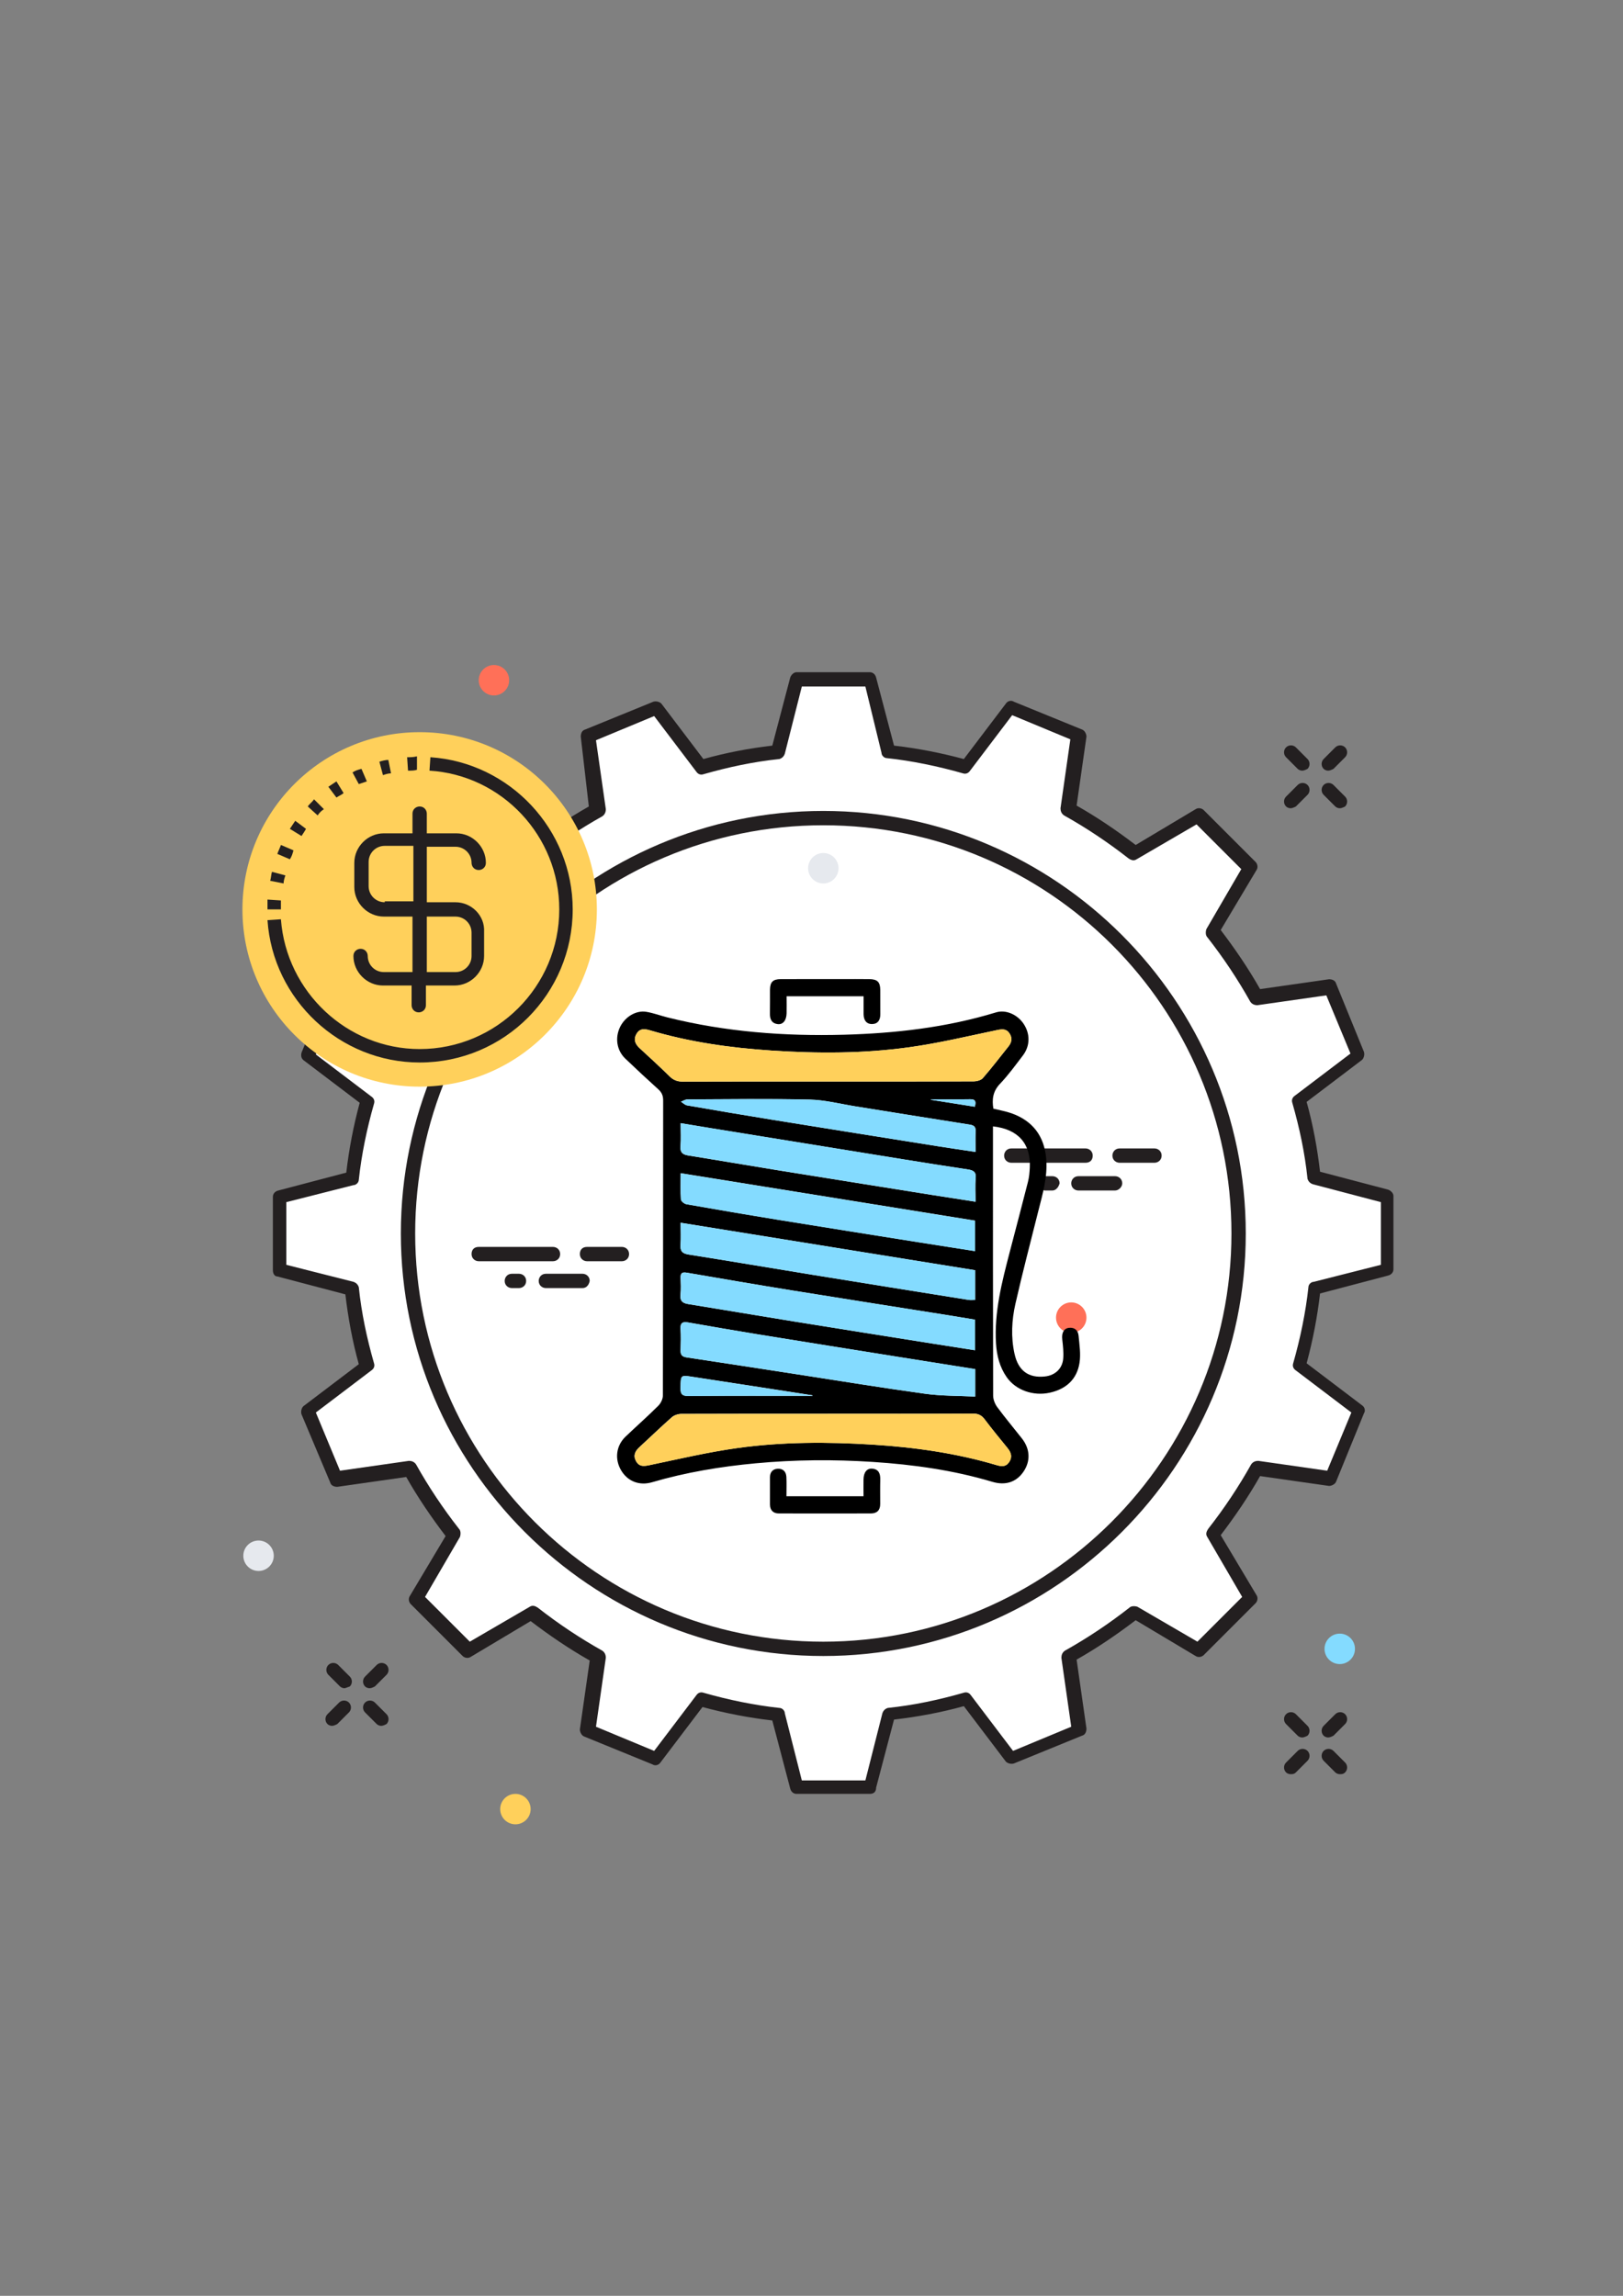 <?xml version="1.0" encoding="UTF-8" standalone="no"?>
<svg
   xmlns:dc="http://purl.org/dc/elements/1.1/"
   xmlns:cc="http://creativecommons.org/ns#"
   xmlns:rdf="http://www.w3.org/1999/02/22-rdf-syntax-ns#"
   xmlns:svg="http://www.w3.org/2000/svg"
   xmlns="http://www.w3.org/2000/svg"
   xmlns:sodipodi="http://sodipodi.sourceforge.net/DTD/sodipodi-0.dtd"
   xmlns:inkscape="http://www.inkscape.org/namespaces/inkscape"
   width="210mm"
   height="297mm"
   viewBox="0 0 210 297"
   version="1.1"
   id="svg1726"
   inkscape:version="1.0.1 (3bc2e813f5, 2020-09-07)"
   sodipodi:docname="yarn.svg">
  <rect x="0" y="0" width="210" height="297" fill="#808080" stroke="none"/>
  <defs
     id="defs1720" />
  <sodipodi:namedview
     id="base"
     pagecolor="#ffffff"
     bordercolor="#666666"
     borderopacity="1.0"
     inkscape:pageopacity="0.0"
     inkscape:pageshadow="2"
     inkscape:zoom="0.35"
     inkscape:cx="264.28571"
     inkscape:cy="560"
     inkscape:document-units="mm"
     inkscape:current-layer="layer1"
     inkscape:document-rotation="0"
     showgrid="false"
     inkscape:window-width="1920"
     inkscape:window-height="1001"
     inkscape:window-x="-9"
     inkscape:window-y="-9"
     inkscape:window-maximized="1" />
  <g
     inkscape:label="Layer 1"
     inkscape:groupmode="layer"
     id="layer1">
    <g
       id="g1718"
       transform="translate(130.024,-303.137)">
      <path
         fill="#231f20"
         d="m 41.821,402.834 c -0.232,0 -0.463,-0.116 -0.579,-0.232 -0.347,-0.347 -0.347,-0.926 0,-1.274 l 1.506,-1.506 c 0.347,-0.347 0.926,-0.347 1.274,0 0.347,0.347 0.347,0.926 0,1.274 l -1.506,1.506 c -0.232,0.116 -0.463,0.232 -0.695,0.232 z"
         id="path1194"
         style="stroke-width:1.158" />
      <path
         fill="#231f20"
         d="m 36.957,407.698 c -0.232,0 -0.463,-0.116 -0.579,-0.232 -0.347,-0.347 -0.347,-0.926 0,-1.274 l 1.506,-1.506 c 0.347,-0.347 0.926,-0.347 1.274,0 0.347,0.347 0.347,0.926 0,1.274 l -1.506,1.506 c -0.232,0.116 -0.463,0.232 -0.695,0.232 z"
         id="path1196"
         style="stroke-width:1.158" />
      <path
         fill="#231f20"
         d="m 43.326,407.698 c -0.232,0 -0.463,-0.116 -0.579,-0.232 l -1.506,-1.506 c -0.347,-0.347 -0.347,-0.926 0,-1.274 0.347,-0.347 0.926,-0.347 1.274,0 l 1.506,1.506 c 0.347,0.347 0.347,0.926 0,1.274 -0.232,0.116 -0.463,0.232 -0.695,0.232 z"
         id="path1198"
         style="stroke-width:1.158" />
      <path
         fill="#231f20"
         d="m 38.462,402.834 c -0.232,0 -0.463,-0.116 -0.579,-0.232 l -1.506,-1.506 c -0.347,-0.347 -0.347,-0.926 0,-1.274 0.347,-0.347 0.926,-0.347 1.274,0 l 1.506,1.506 c 0.347,0.347 0.347,0.926 0,1.274 -0.232,0.116 -0.463,0.232 -0.695,0.232 z"
         id="path1200"
         style="stroke-width:1.158" />
      <path
         fill="#231f20"
         d="m 41.821,527.908 c -0.232,0 -0.463,-0.116 -0.579,-0.232 -0.347,-0.347 -0.347,-0.926 0,-1.274 l 1.506,-1.506 c 0.347,-0.347 0.926,-0.347 1.274,0 0.347,0.347 0.347,0.926 0,1.274 l -1.506,1.506 c -0.232,0.116 -0.463,0.232 -0.695,0.232 z"
         id="path1202"
         style="stroke-width:1.158" />
      <path
         fill="#231f20"
         d="m 36.957,532.656 c -0.232,0 -0.463,-0.116 -0.579,-0.232 -0.347,-0.347 -0.347,-0.926 0,-1.274 l 1.506,-1.506 c 0.347,-0.347 0.926,-0.347 1.274,0 0.347,0.347 0.347,0.926 0,1.274 l -1.506,1.506 c -0.232,0.232 -0.463,0.232 -0.695,0.232 z"
         id="path1204"
         style="stroke-width:1.158" />
      <path
         fill="#231f20"
         d="m 43.326,532.656 c -0.232,0 -0.463,-0.116 -0.579,-0.232 l -1.506,-1.506 c -0.347,-0.347 -0.347,-0.926 0,-1.274 0.347,-0.347 0.926,-0.347 1.274,0 l 1.506,1.506 c 0.347,0.347 0.347,0.926 0,1.274 -0.232,0.232 -0.463,0.232 -0.695,0.232 z"
         id="path1206"
         style="stroke-width:1.158" />
      <path
         fill="#231f20"
         d="m 38.462,527.908 c -0.232,0 -0.463,-0.116 -0.579,-0.232 l -1.506,-1.506 c -0.347,-0.347 -0.347,-0.926 0,-1.274 0.347,-0.347 0.926,-0.347 1.274,0 l 1.506,1.506 c 0.347,0.347 0.347,0.926 0,1.274 -0.232,0.116 -0.463,0.232 -0.695,0.232 z"
         id="path1208"
         style="stroke-width:1.158" />
      <path
         fill="#231f20"
         d="m -82.211,521.538 c -0.232,0 -0.463,-0.116 -0.579,-0.232 -0.347,-0.347 -0.347,-0.926 0,-1.274 l 1.506,-1.506 c 0.347,-0.347 0.926,-0.347 1.274,0 0.347,0.347 0.347,0.926 0,1.274 l -1.506,1.506 c -0.232,0.116 -0.463,0.232 -0.695,0.232 z"
         id="path1210"
         style="stroke-width:1.158" />
      <path
         fill="#231f20"
         d="m -87.075,526.402 c -0.232,0 -0.463,-0.116 -0.579,-0.232 -0.347,-0.347 -0.347,-0.926 0,-1.274 l 1.506,-1.506 c 0.347,-0.347 0.926,-0.347 1.274,0 0.347,0.347 0.347,0.926 0,1.274 l -1.506,1.506 c -0.232,0.116 -0.463,0.232 -0.695,0.232 z"
         id="path1212"
         style="stroke-width:1.158" />
      <path
         fill="#231f20"
         d="m -80.705,526.402 c -0.232,0 -0.463,-0.116 -0.579,-0.232 l -1.506,-1.506 c -0.347,-0.347 -0.347,-0.926 0,-1.274 0.347,-0.347 0.926,-0.347 1.274,0 l 1.506,1.506 c 0.347,0.347 0.347,0.926 0,1.274 -0.232,0.116 -0.463,0.232 -0.695,0.232 z"
         id="path1214"
         style="stroke-width:1.158" />
      <path
         fill="#231f20"
         d="m -85.453,521.538 c -0.232,0 -0.463,-0.116 -0.579,-0.232 l -1.506,-1.506 c -0.347,-0.347 -0.347,-0.926 0,-1.274 0.347,-0.347 0.926,-0.347 1.274,0 l 1.506,1.506 c 0.347,0.347 0.347,0.926 0,1.274 -0.347,0.116 -0.579,0.232 -0.695,0.232 z"
         id="path1216"
         style="stroke-width:1.158" />
      <path
         fill="#ffffff"
         d="m 49.464,467.455 v -9.496 L 40.083,455.527 c -0.347,-3.474 -1.042,-6.833 -1.969,-10.075 l 7.759,-5.79 -3.706,-8.801 -9.612,1.39 c -1.621,-3.011 -3.59,-5.79 -5.675,-8.454 l 4.864,-8.338 -6.717,-6.717 -8.338,4.864 c -2.664,-2.085 -5.443,-4.053 -8.454,-5.675 l 1.39,-9.612 -8.801,-3.59 -5.79,7.759 c -3.243,-0.926 -6.601,-1.621 -10.075,-1.969 l -2.432,-9.381 h -9.496 l -2.432,9.381 c -3.474,0.347 -6.833,1.042 -10.075,1.969 l -5.79,-7.759 -8.686,3.59 1.39,9.612 c -3.011,1.621 -5.79,3.59 -8.454,5.675 l -8.338,-4.864 -6.717,6.717 4.864,8.338 c -2.085,2.664 -4.053,5.443 -5.675,8.454 l -9.728,-1.39 -3.59,8.801 7.759,5.79 c -0.926,3.243 -1.621,6.601 -1.969,10.075 l -9.381,2.432 v 9.496 l 9.381,2.432 c 0.347,3.474 1.042,6.833 1.969,10.075 l -7.759,5.79 3.59,8.801 9.612,-1.39 c 1.621,3.011 3.59,5.79 5.675,8.454 l -4.864,8.338 6.717,6.717 8.338,-4.864 c 2.664,2.085 5.443,4.053 8.454,5.675 l -1.39,9.612 8.801,3.59 5.79,-7.759 c 3.243,0.926 6.601,1.621 10.075,1.969 l 2.432,9.381 h 9.496 l 2.432,-9.381 c 3.474,-0.347 6.833,-1.042 10.075,-1.969 l 5.79,7.759 8.801,-3.59 -1.39,-9.612 c 3.011,-1.621 5.79,-3.59 8.454,-5.675 l 8.338,4.864 6.717,-6.717 -4.864,-8.338 c 2.085,-2.664 4.053,-5.443 5.675,-8.454 l 9.612,1.39 3.59,-8.801 -7.759,-5.79 c 0.926,-3.243 1.621,-6.601 1.969,-10.075 z"
         id="path1218"
         style="stroke-width:1.158" />
      <path
         fill="#231f20"
         d="m -17.474,535.203 h -9.496 c -0.347,0 -0.695,-0.232 -0.811,-0.695 l -2.316,-8.801 c -3.011,-0.347 -6.022,-0.926 -9.033,-1.737 l -5.443,7.18 c -0.232,0.347 -0.695,0.463 -1.042,0.232 l -8.801,-3.59 c -0.347,-0.116 -0.579,-0.579 -0.579,-0.926 l 1.274,-8.917 c -2.664,-1.506 -5.211,-3.243 -7.643,-5.096 l -7.759,4.632 c -0.347,0.232 -0.811,0.116 -1.042,-0.116 l -6.717,-6.717 c -0.232,-0.232 -0.347,-0.695 -0.116,-1.042 l 4.632,-7.759 c -1.853,-2.432 -3.59,-4.98 -5.096,-7.643 l -8.917,1.274 c -0.347,0 -0.811,-0.116 -0.926,-0.579 l -3.706,-8.801 c -0.116,-0.347 0,-0.811 0.232,-1.042 l 7.18,-5.443 c -0.811,-2.895 -1.39,-6.022 -1.737,-9.033 l -8.801,-2.316 c -0.347,0 -0.579,-0.347 -0.579,-0.811 v -9.496 c 0,-0.347 0.232,-0.695 0.695,-0.811 l 8.801,-2.316 c 0.347,-3.011 0.926,-6.022 1.737,-9.033 l -7.18,-5.443 c -0.347,-0.232 -0.463,-0.579 -0.347,-1.042 l 3.59,-8.801 c 0.116,-0.347 0.579,-0.579 0.926,-0.579 l 8.917,1.274 c 1.506,-2.664 3.243,-5.211 5.096,-7.643 l -4.632,-7.759 c -0.232,-0.347 -0.116,-0.811 0.116,-1.042 l 6.717,-6.717 c 0.232,-0.232 0.695,-0.347 1.042,-0.116 l 7.759,4.632 c 2.432,-1.853 4.98,-3.59 7.643,-5.096 l -1.042,-9.033 c 0,-0.347 0.116,-0.811 0.579,-0.926 l 8.801,-3.59 c 0.347,-0.116 0.811,0 1.042,0.232 l 5.443,7.18 c 2.895,-0.811 5.906,-1.39 8.917,-1.737 l 2.316,-8.801 c 0.116,-0.347 0.463,-0.695 0.811,-0.695 h 9.496 c 0.347,0 0.695,0.232 0.811,0.695 l 2.316,8.801 c 3.011,0.347 6.022,0.926 9.033,1.737 l 5.443,-7.18 c 0.232,-0.347 0.695,-0.463 1.042,-0.232 l 8.801,3.59 c 0.347,0.116 0.579,0.579 0.579,0.926 l -1.274,8.917 c 2.664,1.506 5.211,3.243 7.643,5.096 l 7.759,-4.632 c 0.347,-0.232 0.811,-0.116 1.042,0.116 l 6.717,6.717 c 0.232,0.232 0.347,0.695 0.116,1.042 l -4.632,7.759 c 1.853,2.432 3.59,4.98 5.096,7.643 l 8.917,-1.274 c 0.347,0 0.811,0.116 0.926,0.579 l 3.59,8.801 c 0.116,0.347 0,0.811 -0.232,1.042 l -7.18,5.443 c 0.811,2.895 1.39,6.022 1.737,9.033 l 8.801,2.316 c 0.347,0.116 0.695,0.463 0.695,0.811 v 9.496 c 0,0.347 -0.232,0.695 -0.695,0.811 l -8.801,2.316 c -0.347,3.011 -0.926,6.022 -1.737,9.033 l 7.18,5.443 c 0.347,0.232 0.463,0.695 0.232,1.042 l -3.59,8.801 c -0.116,0.347 -0.579,0.579 -0.926,0.579 l -8.917,-1.274 c -1.506,2.664 -3.243,5.211 -5.096,7.643 l 4.632,7.759 c 0.232,0.347 0.116,0.811 -0.116,1.042 l -6.717,6.717 c -0.232,0.232 -0.695,0.347 -1.042,0.116 l -7.759,-4.632 c -2.432,1.853 -4.98,3.59 -7.643,5.096 l 1.274,8.917 c 0,0.347 -0.116,0.811 -0.579,0.926 l -8.801,3.59 c -0.347,0.116 -0.811,0 -1.042,-0.232 l -5.443,-7.18 c -2.895,0.811 -6.022,1.39 -9.033,1.737 l -2.316,8.801 c 0,0.579 -0.347,0.811 -0.811,0.811 z m -8.801,-1.737 h 8.222 l 2.2,-8.686 c 0.116,-0.347 0.347,-0.579 0.695,-0.695 3.358,-0.347 6.601,-1.042 9.844,-1.969 0.347,-0.116 0.695,0 0.926,0.347 l 5.443,7.18 7.528,-3.127 -1.274,-8.917 c 0,-0.347 0.116,-0.695 0.463,-0.926 2.895,-1.621 5.675,-3.474 8.338,-5.559 0.232,-0.232 0.695,-0.232 1.042,-0.116 l 7.759,4.517 5.79,-5.79 -4.517,-7.759 c -0.232,-0.347 -0.116,-0.695 0.116,-1.042 2.085,-2.664 3.938,-5.443 5.559,-8.338 0.232,-0.347 0.579,-0.463 0.926,-0.463 l 8.917,1.274 3.127,-7.528 -7.18,-5.443 c -0.347,-0.232 -0.463,-0.579 -0.347,-0.926 0.926,-3.243 1.621,-6.601 1.969,-9.844 0,-0.347 0.347,-0.695 0.695,-0.695 l 8.686,-2.2 v -8.107 l -8.801,-2.316 c -0.347,-0.116 -0.579,-0.347 -0.695,-0.695 -0.347,-3.358 -1.042,-6.601 -1.969,-9.844 -0.116,-0.347 0,-0.695 0.347,-0.926 l 7.18,-5.443 -3.127,-7.528 -8.917,1.274 c -0.347,0 -0.695,-0.116 -0.926,-0.463 -1.621,-2.895 -3.474,-5.675 -5.559,-8.338 -0.232,-0.232 -0.232,-0.695 -0.116,-1.042 l 4.517,-7.759 -5.79,-5.79 -7.759,4.517 c -0.347,0.232 -0.695,0.116 -1.042,-0.116 -2.664,-2.085 -5.443,-3.938 -8.338,-5.559 -0.347,-0.232 -0.463,-0.579 -0.463,-0.926 l 1.274,-8.917 -7.528,-3.127 -5.443,7.18 c -0.232,0.347 -0.579,0.463 -0.926,0.347 -3.243,-0.926 -6.601,-1.621 -9.844,-1.969 -0.347,0 -0.695,-0.347 -0.695,-0.695 l -2.085,-8.57 h -8.222 l -2.2,8.686 c -0.116,0.347 -0.347,0.579 -0.695,0.695 -3.358,0.347 -6.601,1.042 -9.844,1.969 -0.347,0.116 -0.695,0 -0.926,-0.347 l -5.443,-7.18 -7.528,3.127 1.274,8.917 c 0,0.347 -0.116,0.695 -0.463,0.926 -2.895,1.621 -5.675,3.474 -8.338,5.559 -0.232,0.232 -0.695,0.232 -1.042,0.116 l -7.759,-4.517 -5.79,5.79 4.517,7.759 c 0.232,0.347 0.116,0.695 -0.116,1.042 -2.085,2.664 -3.938,5.443 -5.559,8.338 -0.232,0.347 -0.579,0.463 -0.926,0.463 l -8.917,-1.274 -3.127,7.528 7.18,5.443 c 0.347,0.232 0.463,0.579 0.347,0.926 -0.926,3.243 -1.621,6.601 -1.969,9.844 0,0.347 -0.347,0.695 -0.695,0.695 l -8.686,2.2 v 8.107 l 8.686,2.2 c 0.347,0.116 0.579,0.347 0.695,0.695 0.347,3.358 1.042,6.601 1.969,9.844 0.116,0.347 0,0.695 -0.347,0.926 l -7.18,5.443 3.127,7.528 8.917,-1.274 c 0.347,0 0.695,0.116 0.926,0.463 1.621,2.895 3.474,5.675 5.559,8.338 0.232,0.232 0.232,0.695 0.116,1.042 l -4.517,7.759 5.79,5.79 7.759,-4.517 c 0.347,-0.232 0.695,-0.116 1.042,0.116 2.664,2.085 5.443,3.938 8.338,5.559 0.347,0.232 0.463,0.579 0.463,0.926 l -1.274,8.917 7.528,3.127 5.443,-7.18 c 0.232,-0.347 0.579,-0.463 0.926,-0.347 3.243,0.926 6.601,1.621 9.844,1.969 0.347,0 0.695,0.347 0.695,0.695 z"
         id="path1220"
         style="stroke-width:1.158" />
      <circle
         fill="#ffffff"
         cx="-23.496"
         cy="462.707"
         r="53.735"
         id="circle1222"
         style="stroke-width:1.158" />
      <path
         fill="#231f20"
         d="m -23.496,517.369 c -30.11,0 -54.662,-24.551 -54.662,-54.662 0,-30.11 24.551,-54.662 54.662,-54.662 30.11,0 54.662,24.551 54.662,54.662 0,30.11 -24.551,54.662 -54.662,54.662 z m 0,-107.471 c -29.184,0 -52.809,23.741 -52.809,52.809 0,29.184 23.741,52.809 52.809,52.809 29.068,0 52.809,-23.741 52.809,-52.809 0,-29.184 -23.625,-52.809 -52.809,-52.809 z"
         id="path1224"
         style="stroke-width:1.158" />
      <path
         fill="#ffffff"
         d="m -2.65,430.744 h -41.691 c -1.969,0 -3.474,-1.506 -3.474,-3.474 v -3.822 H 0.824 v 3.822 c 0,1.853 -1.621,3.474 -3.474,3.474 z"
         id="path1226"
         style="stroke-width:1.158" />
      <path
         fill="#ffffff"
         d="m -18.284,462.707 c 6.138,-3.59 15.518,-10.307 15.518,-17.95 V 430.744 H -44.225 v 14.013 c 0,7.643 9.381,14.36 15.518,17.95 -6.138,3.59 -15.518,10.307 -15.518,17.95 v 14.013 h 41.344 v -14.013 c 0.116,-7.643 -9.265,-14.36 -15.403,-17.95 z"
         id="path1230"
         style="stroke-width:1.158" />
      <line
         fill="#ffffff"
         x1="0.824"
         y1="452.748"
         x2="10.436"
         y2="452.748"
         id="line1236"
         style="stroke-width:1.158" />
      <path
         fill="#231f20"
         d="M 10.436,453.558 H 0.824 c -0.463,0 -0.926,-0.347 -0.926,-0.926 0,-0.463 0.347,-0.926 0.926,-0.926 H 10.436 c 0.463,0 0.926,0.347 0.926,0.926 0,0.579 -0.347,0.926 -0.926,0.926 z"
         id="path1238"
         style="stroke-width:1.158" />
      <line
         fill="#ffffff"
         x1="9.51"
         y1="456.222"
         x2="14.258"
         y2="456.222"
         id="line1240"
         style="stroke-width:1.158" />
      <path
         fill="#231f20"
         d="M 14.258,457.148 H 9.51 c -0.463,0 -0.926,-0.347 -0.926,-0.926 0,-0.463 0.347,-0.926 0.926,-0.926 h 4.748 c 0.463,0 0.926,0.347 0.926,0.926 0,0.463 -0.463,0.926 -0.926,0.926 z"
         id="path1242"
         style="stroke-width:1.158" />
      <line
         fill="#ffffff"
         x1="14.837"
         y1="452.748"
         x2="19.354"
         y2="452.748"
         id="line1244"
         style="stroke-width:1.158" />
      <path
         fill="#231f20"
         d="m 19.354,453.558 h -4.517 c -0.463,0 -0.926,-0.347 -0.926,-0.926 0,-0.463 0.347,-0.926 0.926,-0.926 h 4.517 c 0.463,0 0.926,0.347 0.926,0.926 0,0.579 -0.463,0.926 -0.926,0.926 z"
         id="path1246"
         style="stroke-width:1.158" />
      <line
         fill="#ffffff"
         x1="5.225"
         y1="456.222"
         x2="6.151"
         y2="456.222"
         id="line1248"
         style="stroke-width:1.158" />
      <path
         fill="#231f20"
         d="M 6.151,457.148 H 5.225 c -0.463,0 -0.926,-0.347 -0.926,-0.926 0,-0.463 0.347,-0.926 0.926,-0.926 h 0.926 c 0.463,0 0.926,0.347 0.926,0.926 -0.116,0.463 -0.463,0.926 -0.926,0.926 z"
         id="path1250"
         style="stroke-width:1.158" />
      <line
         fill="#ffffff"
         x1="-68.198"
         y1="465.371"
         x2="-58.47"
         y2="465.371"
         id="line1252"
         style="stroke-width:1.158" />
      <path
         fill="#231f20"
         d="m -58.47,466.297 h -9.612 c -0.463,0 -0.926,-0.347 -0.926,-0.926 0,-0.579 0.347,-0.926 0.926,-0.926 h 9.612 c 0.463,0 0.926,0.347 0.926,0.926 0,0.579 -0.463,0.926 -0.926,0.926 z"
         id="path1254"
         style="stroke-width:1.158" />
      <line
         fill="#ffffff"
         x1="-59.396"
         y1="468.845"
         x2="-54.648"
         y2="468.845"
         id="line1256"
         style="stroke-width:1.158" />
      <path
         fill="#231f20"
         d="m -54.648,469.771 h -4.748 c -0.463,0 -0.926,-0.347 -0.926,-0.926 0,-0.463 0.347,-0.926 0.926,-0.926 h 4.748 c 0.463,0 0.926,0.347 0.926,0.926 -0.116,0.579 -0.463,0.926 -0.926,0.926 z"
         id="path1258"
         style="stroke-width:1.158" />
      <line
         fill="#ffffff"
         x1="-54.069"
         y1="465.371"
         x2="-49.553"
         y2="465.371"
         id="line1260"
         style="stroke-width:1.158" />
      <path
         fill="#231f20"
         d="m -49.553,466.297 h -4.517 c -0.463,0 -0.926,-0.347 -0.926,-0.926 0,-0.579 0.347,-0.926 0.926,-0.926 h 4.517 c 0.463,0 0.926,0.347 0.926,0.926 0,0.579 -0.463,0.926 -0.926,0.926 z"
         id="path1262"
         style="stroke-width:1.158" />
      <line
         fill="#ffffff"
         x1="-63.797"
         y1="468.845"
         x2="-62.871"
         y2="468.845"
         id="line1264"
         style="stroke-width:1.158" />
      <path
         fill="#231f20"
         d="m -62.871,469.771 h -0.926 c -0.463,0 -0.926,-0.347 -0.926,-0.926 0,-0.463 0.347,-0.926 0.926,-0.926 h 0.926 c 0.463,0 0.926,0.347 0.926,0.926 0,0.579 -0.463,0.926 -0.926,0.926 z"
         id="path1266"
         style="stroke-width:1.158" />
      <circle
         fill="#ffd05b"
         cx="-75.725"
         cy="420.784"
         r="22.93"
         id="circle1268"
         style="stroke-width:1.158" />
      <path
         fill="#231f20"
         d="m -93.676,420.784 h -1.737 c 0,-0.463 0,-0.811 0,-1.274 l 1.737,0.116 c 0,0.463 0,0.811 0,1.158 z m 0.347,-3.358 -1.737,-0.347 c 0.116,-0.347 0.116,-0.811 0.232,-1.158 l 1.737,0.463 c -0.116,0.347 -0.232,0.695 -0.232,1.042 z m 0.811,-3.127 -1.621,-0.695 c 0.116,-0.347 0.347,-0.811 0.463,-1.158 l 1.621,0.695 c -0.116,0.463 -0.232,0.811 -0.463,1.158 z m 1.506,-3.011 -1.506,-0.926 c 0.232,-0.347 0.463,-0.695 0.695,-1.042 l 1.39,1.042 c -0.116,0.232 -0.347,0.579 -0.579,0.926 z m 2.085,-2.664 -1.274,-1.158 c 0.232,-0.347 0.579,-0.579 0.811,-0.926 l 1.274,1.274 c -0.347,0.232 -0.579,0.463 -0.811,0.811 z m 2.432,-2.316 -1.042,-1.39 c 0.347,-0.232 0.695,-0.463 1.042,-0.695 l 0.926,1.506 c -0.232,0.232 -0.579,0.347 -0.926,0.579 z m 2.895,-1.737 -0.811,-1.506 c 0.347,-0.232 0.695,-0.347 1.158,-0.463 l 0.695,1.621 c -0.347,0.116 -0.695,0.232 -1.042,0.347 z m 3.127,-1.158 -0.463,-1.737 c 0.347,-0.116 0.811,-0.232 1.158,-0.232 l 0.347,1.737 c -0.347,0 -0.695,0.116 -1.042,0.232 z m 3.243,-0.579 -0.116,-1.737 c 0.463,0 0.811,0 1.274,-0.116 v 1.737 c -0.347,0.116 -0.695,0.116 -1.158,0.116 z"
         id="path1270"
         style="stroke-width:1.158" />
      <path
         fill="#231f20"
         d="m -75.725,440.588 c -10.307,0 -18.993,-8.107 -19.688,-18.414 l 1.737,-0.116 c 0.695,9.381 8.57,16.792 17.95,16.792 9.96,0 18.066,-8.107 18.066,-18.066 0,-9.496 -7.412,-17.371 -16.792,-17.95 l 0.116,-1.737 c 10.307,0.695 18.414,9.381 18.414,19.688 0,10.886 -8.801,19.803 -19.803,19.803 z"
         id="path1272"
         style="stroke-width:1.158" />
      <path
         fill="#231f20"
         d="m -71.093,419.858 h -3.706 v -7.18 h 3.706 c 1.158,0 2.085,0.926 2.085,2.085 0,0.463 0.347,0.926 0.926,0.926 0.463,0 0.926,-0.347 0.926,-0.926 0,-2.085 -1.737,-3.822 -3.822,-3.822 h -3.822 v -2.548 c 0,-0.463 -0.347,-0.926 -0.926,-0.926 -0.463,0 -0.926,0.347 -0.926,0.926 v 2.548 h -3.706 c -2.085,0 -3.822,1.737 -3.822,3.822 v 3.127 c 0,2.085 1.737,3.822 3.822,3.822 h 3.706 v 7.18 h -3.706 c -1.158,0 -2.085,-0.926 -2.085,-2.085 0,-0.463 -0.347,-0.926 -0.926,-0.926 -0.463,0 -0.926,0.347 -0.926,0.926 0,2.085 1.737,3.822 3.822,3.822 h 3.706 v 2.548 c 0,0.463 0.347,0.926 0.926,0.926 0.463,0 0.926,-0.347 0.926,-0.926 v -2.548 h 3.706 c 2.085,0 3.822,-1.737 3.822,-3.822 v -3.127 c 0.116,-2.085 -1.621,-3.822 -3.706,-3.822 z m -9.149,0 c -1.158,0 -2.085,-0.926 -2.085,-2.085 v -3.127 c 0,-1.158 0.926,-2.085 2.085,-2.085 h 3.706 v 7.18 h -3.706 z m 11.233,6.949 c 0,1.158 -0.926,2.085 -2.085,2.085 h -3.706 v -7.18 h 3.706 c 1.158,0 2.085,0.926 2.085,2.085 z"
         id="path1274"
         style="stroke-width:1.158" />
      <circle
         fill="#ff7058"
         cx="8.583"
         cy="473.593"
         r="1.969"
         id="circle1276"
         style="stroke-width:1.158" />
      <circle
         fill="#e6e9ee"
         cx="-96.571"
         cy="504.398"
         r="1.969"
         id="circle1278"
         style="stroke-width:1.158" />
      <circle
         fill="#84dbff"
         cx="43.326"
         cy="516.442"
         r="1.969"
         id="circle1280"
         style="stroke-width:1.158" />
      <circle
         fill="#ffd05b"
         cx="-63.334"
         cy="537.172"
         r="1.969"
         id="circle1282"
         style="stroke-width:1.158" />
      <circle
         fill="#e6e9ee"
         cx="-23.496"
         cy="415.457"
         r="1.969"
         id="circle1284"
         style="stroke-width:1.158" />
      <circle
         fill="#ff7058"
         cx="-66.113"
         cy="391.137"
         r="1.969"
         id="circle1286"
         style="stroke-width:1.158" />
      <g
         id="g1361"
         transform="matrix(0.521,0,0,0.521,-202.607,202.345)">
        <path
           d="m 386.054,468.751 c 1.481,0.374 3.004,0.63 4.442,1.132 5.268,1.864 8.144,5.633 8.637,11.207 0.408,4.578 -0.902,8.893 -2,13.25 -1.906,7.616 -3.906,15.215 -5.642,22.866 -0.919,4.042 -1.132,8.212 -0.238,12.331 0.919,4.263 3.472,6.153 7.582,5.702 2.502,-0.272 4.331,-1.94 4.527,-4.451 0.128,-1.566 -0.059,-3.174 -0.238,-4.757 -0.179,-1.566 0.349,-2.689 1.625,-2.859 1.455,-0.187 2.315,0.638 2.434,1.974 0.204,2.221 0.57,4.519 0.23,6.689 -0.63,4.102 -3.319,6.527 -7.361,7.429 -4.144,0.919 -8.476,-0.63 -10.722,-3.846 -1.745,-2.502 -2.468,-5.344 -2.655,-8.34 -0.477,-7.803 1.455,-15.249 3.395,-22.696 1.515,-5.829 3.064,-11.65 4.544,-17.488 0.289,-1.14 0.391,-2.332 0.451,-3.515 0.281,-5.931 -2.885,-9.548 -9.148,-10.237 0,0.638 0,1.259 0,1.881 0,21.657 -0.016,43.315 0.043,64.964 0,0.953 0.434,2.059 1.004,2.842 1.966,2.664 4.102,5.199 6.144,7.803 2.042,2.612 2.17,5.599 0.408,8.22 -1.77,2.63 -4.502,3.523 -7.769,2.544 -9.684,-2.893 -19.615,-4.28 -29.665,-4.936 -9.693,-0.638 -19.385,-0.562 -29.069,0.34 -8.731,0.808 -17.343,2.238 -25.768,4.706 -3.098,0.902 -5.991,-0.179 -7.633,-2.885 -1.702,-2.817 -1.311,-6.178 1.055,-8.442 2.698,-2.57 5.497,-5.038 8.135,-7.667 0.621,-0.621 1.14,-1.685 1.14,-2.544 0.059,-24.432 0.043,-48.872 0.068,-73.303 0,-1.174 -0.366,-1.974 -1.225,-2.749 -2.766,-2.493 -5.497,-5.038 -8.186,-7.608 -2.127,-2.042 -2.595,-5.157 -1.285,-7.854 1.217,-2.485 3.915,-4.17 6.476,-3.761 1.796,0.289 3.532,0.953 5.302,1.396 14.39,3.591 29.035,4.697 43.808,4.297 12.807,-0.349 25.461,-1.796 37.775,-5.548 2.391,-0.732 5.225,0.477 6.791,2.749 1.719,2.502 1.719,5.54 -0.119,7.948 -1.83,2.4 -3.608,4.859 -5.685,7.038 -1.762,1.855 -2.034,3.855 -1.642,6.195 z m -41.145,75.745 c -12.126,0 -24.261,-0.016 -36.388,0.034 -0.8,0 -1.77,0.315 -2.357,0.825 -2.749,2.425 -5.387,4.978 -8.084,7.463 -1.072,0.987 -1.574,2.085 -0.8,3.463 0.791,1.413 1.94,1.259 3.361,0.962 7.276,-1.523 14.543,-3.234 21.896,-4.255 11.097,-1.532 22.287,-1.532 33.477,-0.834 10.416,0.655 20.696,2.093 30.72,5.072 1.251,0.374 2.332,0.502 3.157,-0.681 0.902,-1.276 0.545,-2.417 -0.374,-3.549 -1.906,-2.332 -3.829,-4.672 -5.642,-7.08 -0.783,-1.047 -1.608,-1.472 -2.953,-1.464 -12.007,0.059 -24.023,0.034 -36.03,0.034 z m -0.196,-82.494 c 12.126,0 24.261,0.016 36.388,-0.034 0.783,0 1.838,-0.272 2.306,-0.817 2.213,-2.544 4.255,-5.225 6.365,-7.863 0.834,-1.038 0.996,-2.136 0.23,-3.268 -0.8,-1.183 -1.847,-1.038 -3.132,-0.774 -7.216,1.506 -14.416,3.234 -21.717,4.246 -11.395,1.591 -22.883,1.574 -34.354,0.817 -10.169,-0.672 -20.219,-2.102 -30.014,-5.004 -1.379,-0.408 -2.57,-0.553 -3.395,0.868 -0.834,1.438 -0.306,2.57 0.825,3.6 2.485,2.281 4.97,4.561 7.369,6.927 0.953,0.936 1.923,1.328 3.276,1.328 11.948,-0.051 23.904,-0.026 35.852,-0.026 z m 36.796,71.414 c -6.595,-1.047 -13.062,-2.068 -19.53,-3.106 -11.539,-1.847 -23.087,-3.685 -34.626,-5.557 -5.71,-0.928 -11.412,-1.932 -17.113,-2.919 -1.302,-0.23 -2.017,0.016 -1.915,1.574 0.111,1.77 0.068,3.549 0.01,5.327 -0.034,1.081 0.323,1.591 1.455,1.762 9.284,1.396 18.56,2.834 27.835,4.263 10.501,1.617 20.985,3.336 31.512,4.782 4.051,0.553 8.186,0.477 12.373,0.689 v -6.808 z m 0.076,-41.579 c 0,-2.136 -0.136,-3.974 0.043,-5.778 0.162,-1.608 -0.579,-2.017 -1.94,-2.221 -5.37,-0.808 -10.722,-1.659 -16.083,-2.519 -16.015,-2.587 -32.022,-5.182 -48.038,-7.778 -2.306,-0.374 -4.612,-0.766 -7.216,-1.191 0,2.076 0.119,3.906 -0.034,5.71 -0.128,1.532 0.485,2.076 1.898,2.306 7.335,1.174 14.662,2.434 21.989,3.625 12.926,2.093 25.853,4.153 38.788,6.212 3.421,0.545 6.85,1.064 10.595,1.651 z m -0.128,29.299 c -2.323,-0.383 -4.527,-0.766 -6.74,-1.115 -13.003,-2.068 -26.006,-4.093 -39,-6.195 -8.62,-1.396 -17.232,-2.876 -25.844,-4.357 -1.064,-0.179 -1.574,0.034 -1.54,1.208 0.043,1.421 0.119,2.851 -0.026,4.255 -0.162,1.523 0.485,2.102 1.889,2.323 8.799,1.421 17.581,2.919 26.38,4.34 11.48,1.855 22.959,3.668 34.439,5.497 3.421,0.545 6.85,1.072 10.424,1.634 v -7.582 z m 0.01,-24.593 c -24.321,-3.914 -48.599,-7.829 -73.107,-11.777 0,2.4 -0.076,4.459 0.059,6.51 0.034,0.434 0.825,1.089 1.345,1.183 7.667,1.353 15.335,2.664 23.019,3.906 11.522,1.872 23.061,3.693 34.592,5.531 4.646,0.74 9.301,1.464 14.092,2.213 v -7.574 z m 0.026,12.314 c -24.423,-3.94 -48.684,-7.846 -73.141,-11.786 0,1.94 0.102,3.71 -0.026,5.472 -0.111,1.557 0.434,2.17 2,2.417 10.254,1.625 20.5,3.361 30.754,5.029 12.935,2.102 25.87,4.17 38.813,6.238 0.494,0.076 1.013,0.01 1.617,0.01 v -7.369 z m 0.094,-29.376 c 0,-1.949 -0.051,-3.532 0.016,-5.114 0.051,-1.132 -0.391,-1.498 -1.498,-1.668 -9.446,-1.472 -18.883,-3.021 -28.329,-4.527 -3.787,-0.604 -7.565,-1.591 -11.369,-1.685 -10.11,-0.238 -20.236,-0.085 -30.354,-0.051 -0.545,0 -1.081,0.374 -1.625,0.579 0.511,0.315 0.979,0.817 1.523,0.911 7.097,1.234 14.194,2.442 21.308,3.591 13.871,2.238 27.742,4.451 41.613,6.655 2.783,0.442 5.574,0.842 8.706,1.311 z m -40.558,60.564 c 0,0 0.059,-0.076 0.094,-0.119 -10.007,-1.549 -20.006,-3.106 -30.014,-4.629 -2.766,-0.417 -2.723,-0.366 -2.783,2.681 -0.026,1.413 0.179,2.11 1.889,2.102 10.271,-0.077 20.543,-0.043 30.814,-0.043 z m 40.37,-71.78 c 0.374,-1.302 0.162,-1.889 -1.149,-1.864 -3.251,0.051 -6.501,0.016 -9.752,0.016 0,0.043 0,0.076 0,0.119 3.608,0.57 7.208,1.14 10.901,1.727 z"
           id="path1132"
           style="stroke-width:0.851" />
        <path
           d="m 353.776,440.839 h -19.113 c 0,1.472 0.034,2.868 0,4.263 -0.051,1.736 -0.894,2.791 -2.179,2.647 -1.54,-0.179 -1.991,-1.225 -1.957,-2.655 0.043,-1.949 0,-3.906 0.016,-5.855 0.026,-1.949 0.698,-2.647 2.698,-2.655 4.97,-0.026 9.931,-0.01 14.901,-0.01 2.366,0 4.731,-0.026 7.097,0.01 1.991,0.034 2.664,0.715 2.689,2.672 0.026,2.008 -0.016,4.025 0.01,6.033 0.016,1.396 -0.57,2.4 -1.983,2.442 -1.523,0.043 -2.153,-1.021 -2.17,-2.459 -0.016,-1.413 0,-2.825 0,-4.425 z"
           id="path1134"
           style="stroke-width:0.851" />
        <path
           d="m 334.638,564.988 h 19.13 c 0,-1.404 -0.026,-2.791 0,-4.178 0.034,-1.753 0.825,-2.783 2.136,-2.681 1.676,0.128 2.059,1.276 2.025,2.757 -0.051,2.008 -0.016,4.025 -0.016,6.033 0,1.532 -0.8,2.323 -2.289,2.332 -7.625,0.016 -15.258,0.026 -22.883,0 -1.396,0 -2.196,-0.783 -2.204,-2.23 -0.01,-2.247 0,-4.493 0,-6.74 0,-1.276 0.672,-2.051 1.898,-2.127 1.336,-0.076 2.119,0.723 2.178,2.042 0.076,1.532 0.016,3.064 0.016,4.808 z"
           id="path1136"
           style="stroke-width:0.851" />
        <path
           class="cls-1"
           d="m 344.917,544.505 c 12.007,0 24.023,0.026 36.03,-0.034 1.345,0 2.162,0.417 2.953,1.464 1.813,2.408 3.727,4.74 5.642,7.08 0.919,1.123 1.268,2.272 0.374,3.549 -0.834,1.183 -1.915,1.055 -3.157,0.681 -10.024,-2.97 -20.304,-4.417 -30.72,-5.072 -11.182,-0.698 -22.372,-0.706 -33.477,0.834 -7.352,1.013 -14.62,2.732 -21.896,4.255 -1.421,0.298 -2.57,0.451 -3.361,-0.962 -0.774,-1.379 -0.272,-2.476 0.8,-3.463 2.698,-2.485 5.327,-5.046 8.084,-7.463 0.587,-0.519 1.557,-0.825 2.357,-0.825 12.126,-0.051 24.261,-0.034 36.388,-0.034 z"
           id="path1138"
           style="fill:#ffd05b;fill-opacity:1;stroke-width:0.851" />
        <path
           class="cls-1"
           d="m 344.713,462.003 c -11.948,0 -23.904,-0.016 -35.852,0.026 -1.345,0 -2.323,-0.383 -3.276,-1.328 -2.4,-2.366 -4.893,-4.646 -7.369,-6.927 -1.123,-1.038 -1.659,-2.17 -0.825,-3.6 0.825,-1.421 2.017,-1.276 3.395,-0.868 9.795,2.902 19.845,4.331 30.014,5.004 11.48,0.757 22.968,0.774 34.354,-0.817 7.293,-1.013 14.492,-2.74 21.717,-4.246 1.285,-0.272 2.332,-0.408 3.132,0.774 0.766,1.132 0.604,2.23 -0.23,3.268 -2.11,2.63 -4.153,5.319 -6.365,7.863 -0.468,0.545 -1.523,0.808 -2.306,0.817 -12.126,0.051 -24.261,0.034 -36.388,0.034 z"
           id="path1140"
           style="fill:#ffd05b;fill-opacity:1;stroke-width:0.851" />
        <path
           class="cls-1"
           d="m 381.518,533.425 v 6.808 c -4.187,-0.213 -8.323,-0.136 -12.373,-0.689 -10.527,-1.447 -21.011,-3.166 -31.512,-4.782 -9.276,-1.43 -18.551,-2.868 -27.835,-4.263 -1.132,-0.17 -1.489,-0.681 -1.455,-1.762 0.059,-1.77 0.102,-3.557 -0.01,-5.327 -0.102,-1.566 0.613,-1.804 1.915,-1.574 5.702,0.987 11.403,1.991 17.113,2.919 11.539,1.881 23.087,3.71 34.626,5.557 6.467,1.038 12.935,2.059 19.53,3.106 z"
           id="path1142"
           style="fill:#84dbff;fill-opacity:1;stroke-width:0.851" />
        <path
           class="cls-1"
           d="m 381.595,491.846 c -3.744,-0.579 -7.174,-1.106 -10.595,-1.651 -12.926,-2.068 -25.861,-4.127 -38.788,-6.212 -7.335,-1.183 -14.654,-2.451 -21.989,-3.625 -1.413,-0.23 -2.034,-0.766 -1.898,-2.306 0.153,-1.804 0.034,-3.625 0.034,-5.71 2.604,0.434 4.91,0.817 7.216,1.191 16.015,2.595 32.022,5.191 48.038,7.778 5.361,0.868 10.714,1.719 16.083,2.519 1.362,0.204 2.102,0.613 1.94,2.221 -0.179,1.804 -0.042,3.642 -0.042,5.778 z"
           id="path1144"
           style="fill:#84dbff;fill-opacity:1;stroke-width:0.851" />
        <path
           class="cls-1"
           d="m 381.467,521.154 v 7.582 c -3.574,-0.562 -7.004,-1.089 -10.424,-1.634 -11.48,-1.83 -22.968,-3.642 -34.439,-5.497 -8.799,-1.421 -17.581,-2.919 -26.38,-4.34 -1.413,-0.23 -2.051,-0.8 -1.889,-2.323 0.145,-1.404 0.068,-2.834 0.026,-4.255 -0.034,-1.166 0.477,-1.387 1.54,-1.208 8.612,1.481 17.215,2.961 25.844,4.357 12.994,2.102 25.997,4.127 39,6.195 2.213,0.349 4.417,0.732 6.74,1.115 z"
           id="path1146"
           style="fill:#84dbff;fill-opacity:1;stroke-width:0.851" />
        <path
           class="cls-1"
           d="m 381.475,496.561 v 7.574 c -4.791,-0.749 -9.446,-1.472 -14.092,-2.213 -11.531,-1.838 -23.061,-3.659 -34.592,-5.531 -7.684,-1.251 -15.352,-2.553 -23.019,-3.906 -0.519,-0.094 -1.319,-0.749 -1.345,-1.183 -0.145,-2.051 -0.059,-4.11 -0.059,-6.51 24.508,3.949 48.795,7.854 73.107,11.777 z"
           id="path1148"
           style="fill:#84dbff;fill-opacity:1;stroke-width:0.851" />
        <path
           class="cls-1"
           d="m 381.501,508.875 v 7.369 c -0.596,0 -1.115,0.068 -1.617,-0.01 -12.935,-2.068 -25.878,-4.136 -38.813,-6.238 -10.254,-1.668 -20.492,-3.404 -30.754,-5.029 -1.566,-0.247 -2.11,-0.859 -2,-2.417 0.128,-1.753 0.026,-3.523 0.026,-5.472 24.457,3.94 48.718,7.855 73.141,11.786 z"
           id="path1150"
           style="fill:#84dbff;fill-opacity:1;stroke-width:0.851" />
        <path
           class="cls-1"
           d="m 381.586,479.49 c -3.123,-0.468 -5.923,-0.868 -8.705,-1.31 -13.871,-2.213 -27.75,-4.417 -41.613,-6.655 -7.106,-1.149 -14.211,-2.357 -21.308,-3.591 -0.545,-0.094 -1.021,-0.596 -1.523,-0.911 0.545,-0.204 1.081,-0.57 1.625,-0.579 10.118,-0.034 20.236,-0.187 30.354,0.051 3.804,0.085 7.582,1.072 11.369,1.685 9.446,1.506 18.883,3.055 28.329,4.527 1.106,0.17 1.549,0.536 1.498,1.668 -0.076,1.583 -0.016,3.166 -0.016,5.114 z"
           id="path1152"
           style="fill:#84dbff;fill-opacity:1;stroke-width:0.851" />
        <path
           class="cls-1"
           d="m 341.029,540.054 c -10.271,0 -20.543,-0.042 -30.814,0.043 -1.71,0.016 -1.915,-0.689 -1.889,-2.102 0.059,-3.055 0.01,-3.106 2.783,-2.681 10.007,1.523 20.015,3.081 30.014,4.629 -0.034,0.043 -0.059,0.076 -0.094,0.119 z"
           id="path1154"
           style="fill:#84dbff;fill-opacity:1;stroke-width:0.851" />
        <path
           class="cls-1"
           d="m 381.407,468.274 c -3.693,-0.587 -7.301,-1.157 -10.901,-1.728 0,-0.042 0,-0.076 0,-0.119 3.251,0 6.501,0.034 9.752,-0.016 1.311,-0.026 1.515,0.562 1.149,1.864 z"
           id="path1156"
           style="fill:#84dbff;fill-opacity:1;stroke-width:0.851" />
      </g>
    </g>
  </g>
</svg>
